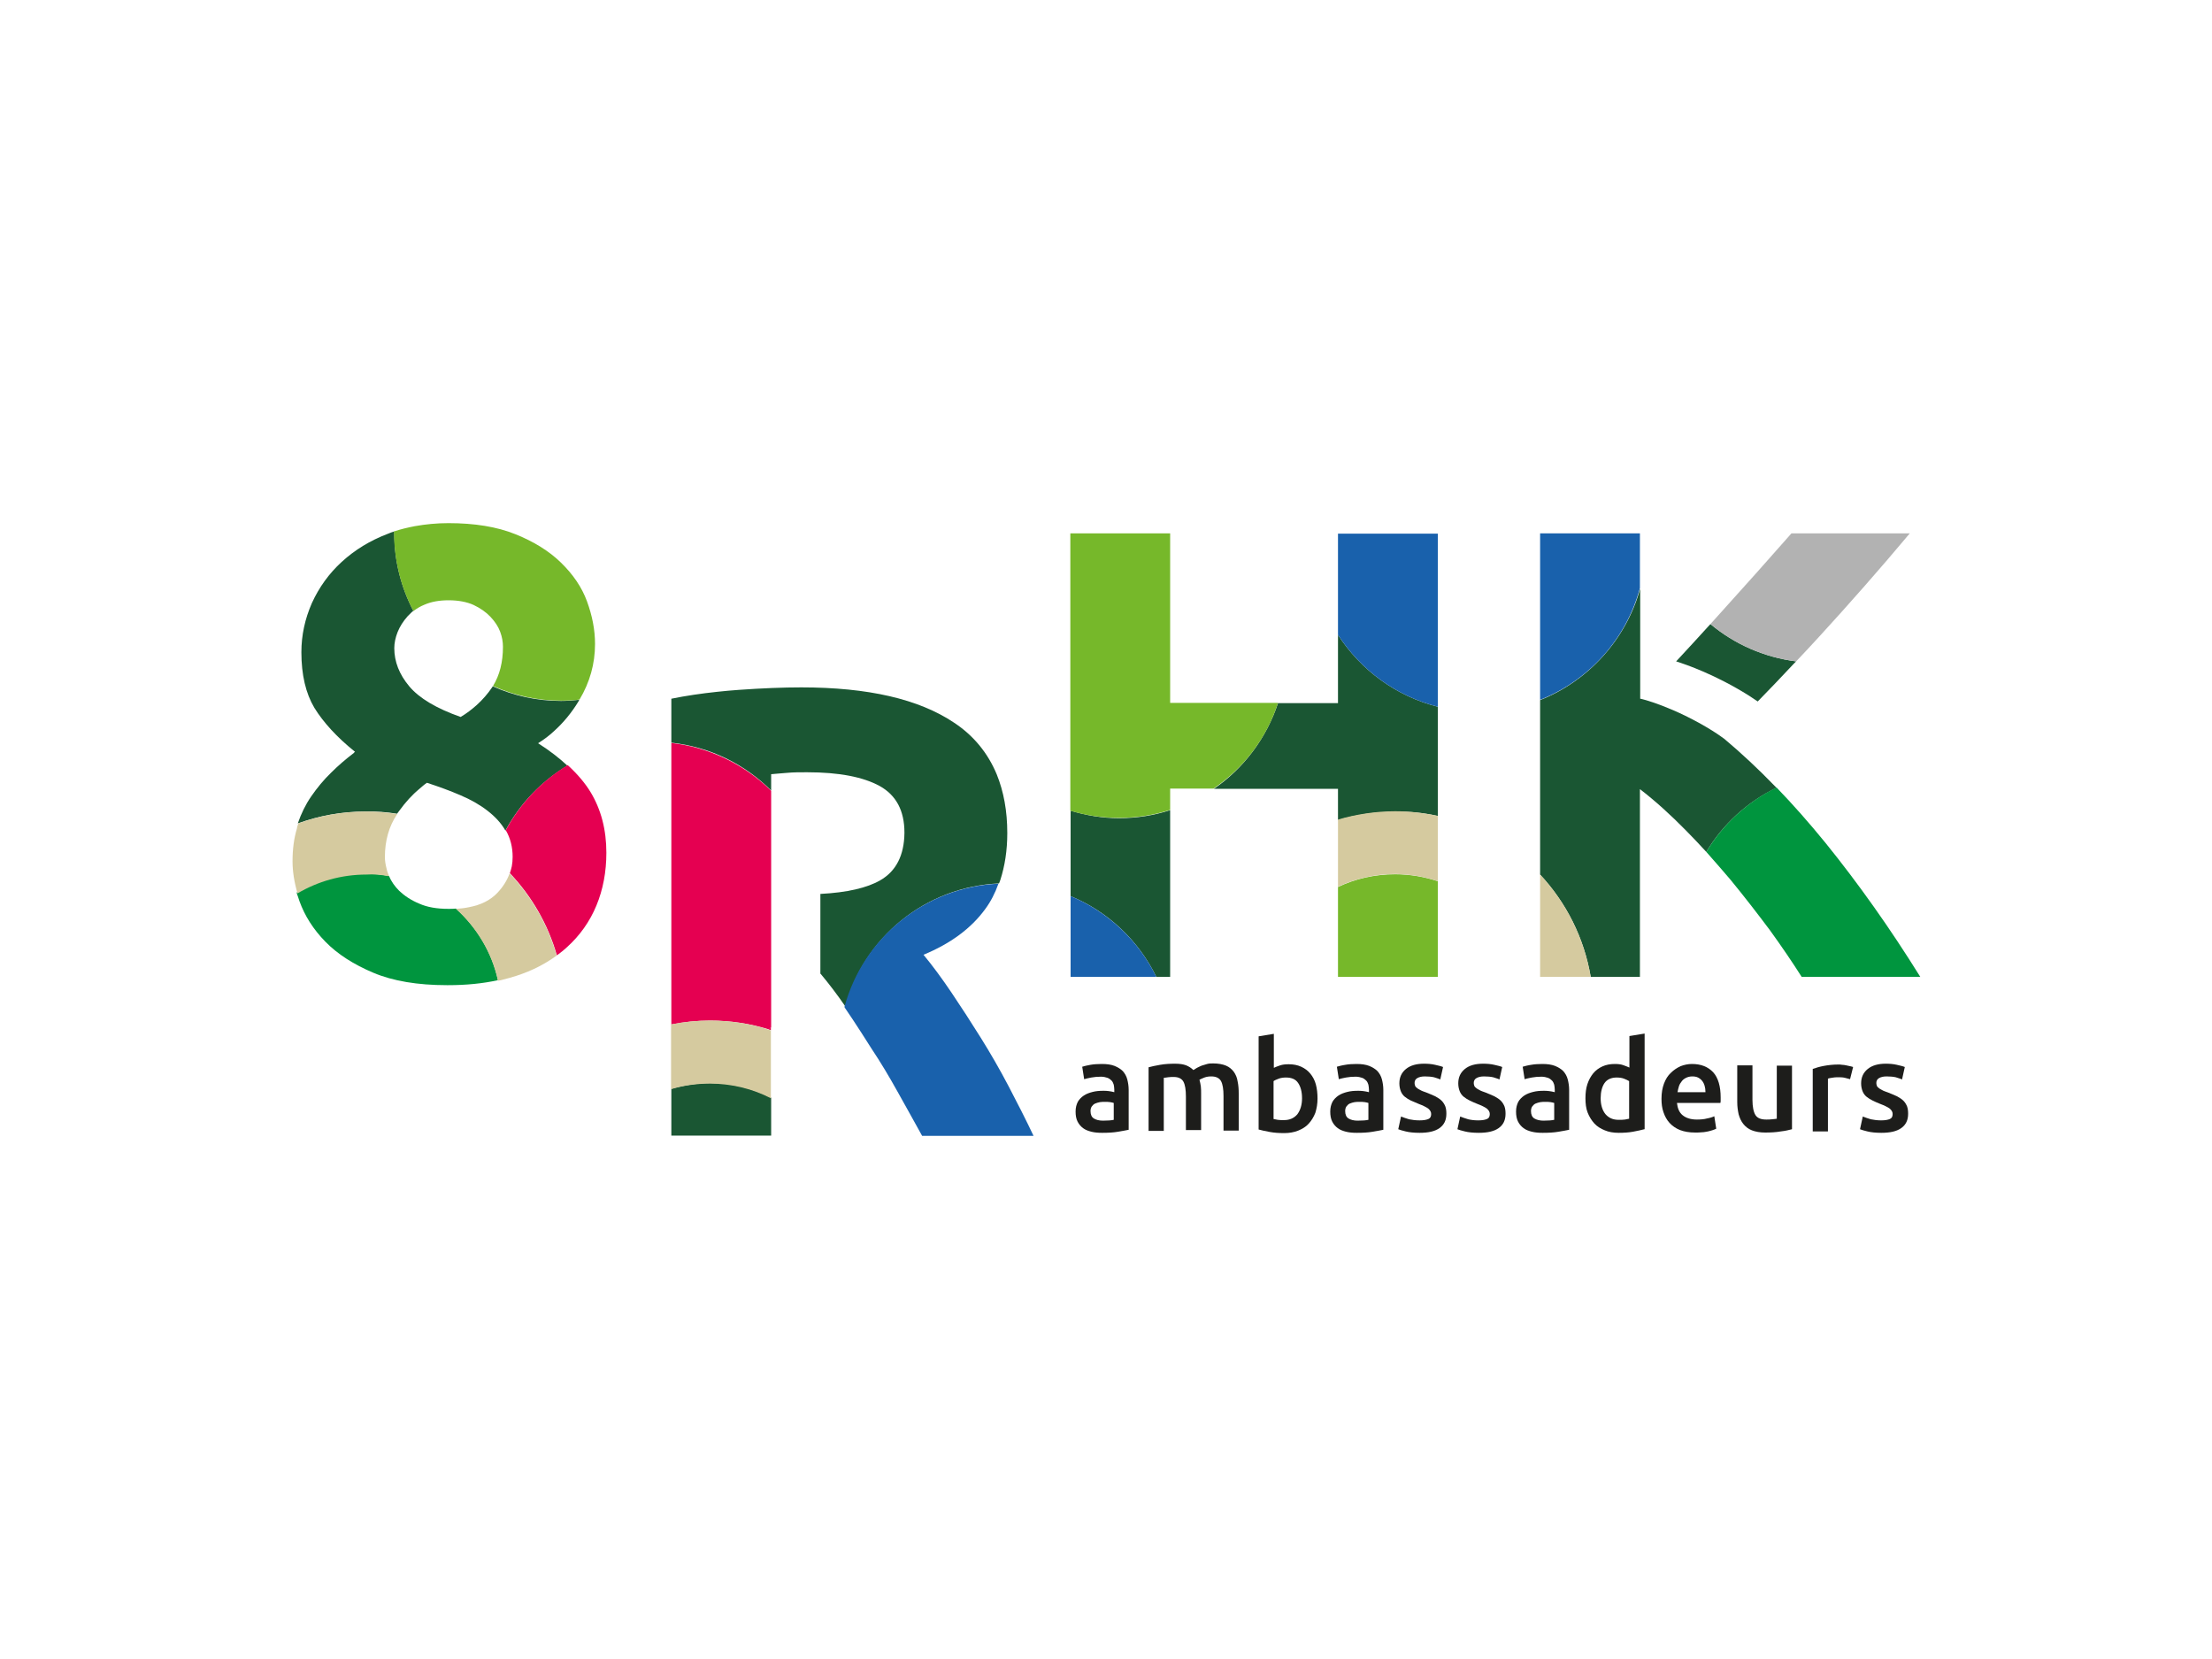<?xml version="1.0" encoding="utf-8"?>
<!-- Generator: Adobe Illustrator 24.1.2, SVG Export Plug-In . SVG Version: 6.00 Build 0)  -->
<svg version="1.1" id="Laag_1" xmlns="http://www.w3.org/2000/svg" xmlns:xlink="http://www.w3.org/1999/xlink" x="0px" y="0px"
	 viewBox="0 0 800 600" style="enable-background:new 0 0 800 600;" xml:space="preserve">
<style type="text/css">
	.st0{fill:#FFFFFF;}
	.st1{fill:#1A5633;}
	.st2{fill:#E50051;}
	.st3{fill:#00953E;}
	.st4{fill:#76B82A;}
	.st5{fill:#B2B2B2;}
	.st6{fill:#185633;}
	.st7{fill:#1961AC;}
	.st8{fill:#D5CA9F;}
	.st9{fill:#1D1D1B;}
</style>
<rect y="0" class="st0" width="800" height="600"/>
<g>
	<g>
		<path class="st1" d="M143.6,294.3c0.3-0.4,0.6-0.8,0.9-1.2c2.1-2.9,4.5-5.6,7.3-7.9c0.8-0.7,1.7-1.5,2.6-2.1
			c4.3,1.4,8.4,2.9,12.1,4.5c3.8,1.6,7.1,3.5,9.8,5.6c2.7,2.1,4.9,4.4,6.5,7.2c5.2-9.7,12.9-17.8,22.4-23.5c-3-2.8-6.5-5.5-10.6-8.1
			c2.1-1.3,4.1-2.8,5.9-4.5c3.3-3,6.2-6.5,8.7-10.6c0.1-0.2,0.2-0.4,0.3-0.6c-2.2,0.2-4.4,0.4-6.6,0.4c-8.8,0-17.2-1.9-24.7-5.3
			c-0.1,0.2-0.2,0.4-0.3,0.5c-1.5,2.2-3.3,4.3-5.5,6.3c-1.7,1.5-3.6,3-5.8,4.3c-8.8-3.1-15-6.8-18.6-11.1c-3.6-4.3-5.4-8.9-5.4-13.8
			c0-1.8,0.4-3.8,1.2-5.8c0.8-2,2-3.9,3.6-5.7c0.5-0.5,1-1,1.5-1.5c0.2-0.2,0.4-0.3,0.6-0.5c-4.4-8.4-6.9-17.9-6.9-28
			c0-0.2,0-0.5,0-0.7c-0.7,0.2-1.5,0.5-2.2,0.8c-6.6,2.5-12.1,5.9-16.8,10.2c-4.6,4.2-8.2,9.2-10.8,14.9c-2.5,5.7-3.8,11.6-3.8,17.8
			c0,8.2,1.6,14.9,4.7,20.1c3.2,5.2,8.1,10.6,14.7,15.9c-0.2,0.1-0.3,0.2-0.4,0.4c-2.9,2.2-5.7,4.6-8.2,7.1
			c-2.7,2.6-5.1,5.5-7.3,8.7c-2,2.9-3.6,6.2-4.8,9.7c7.7-2.8,15.9-4.3,24.5-4.3C136.1,293.4,139.9,293.7,143.6,294.3"/>
		<path class="st1" d="M361.3,319.5c0.2-0.4,0.3-0.8,0.5-1.3c1.6-5,2.5-10.6,2.5-16.9c0-8-1.3-15-3.8-21.2
			c-3.2-7.7-8.3-14-15.4-18.7c-12.8-8.6-31.2-12.8-55.3-12.8c-6.6,0-14.2,0.3-22.6,0.9c-2.6,0.2-5.2,0.4-7.8,0.7
			c-5.7,0.6-11.2,1.4-16.6,2.5v15.9c14,1.5,26.6,7.8,36.1,17.3v-5.9c1.8-0.2,3.8-0.3,5.9-0.5c2.1-0.2,4.4-0.2,7.1-0.2
			c11.6,0,20.3,1.7,26.3,5c5.9,3.3,8.9,8.9,8.9,16.8c0,0.1,0,0.2,0,0.2c-0.1,8-3,13.8-8.8,17.1c-4.7,2.7-11.9,4.4-21.6,4.9v3.8
			c0,0.5,0,1.1,0,1.6c0,0.5,0,1,0,1.6v21.9h0.1c3,3.6,6,7.5,9,11.9C312.3,339.2,334.5,320.7,361.3,319.5"/>
		<path class="st1" d="M520,295.1V258v-2.4c-15.1-3.8-27.9-13.3-36.1-26v24.7h-21.7c-4.2,12.7-12.4,23.6-23.2,31h44.9v4.6v6.7
			c6.5-2,13.5-3,20.7-3C509.8,293.4,515,294,520,295.1"/>
		<path class="st2" d="M278.8,372.6v-1.1c-0.3,0.3-0.5,0.5-0.8,0.8C278.3,372.4,278.6,372.5,278.8,372.6"/>
		<path class="st1" d="M387.2,293.2v29.3v1.6c13.6,5.6,24.6,16.1,31,29.2h3h2v-13.4V293c-5.8,1.9-12,2.9-18.5,2.9
			C398.7,295.9,392.8,294.9,387.2,293.2"/>
		<path class="st1" d="M606.2,239.2c3.8,1.2,14.2,4.8,26.2,12.3c1.1,0.7,2.1,1.4,3.3,2.2c4.4-4.5,8.8-9.1,13-13.6
			c0.3-0.3,0.6-0.6,0.9-0.9c-11.7-1.5-22.4-6.3-31-13.5C614.4,230.3,610.3,234.8,606.2,239.2"/>
		<path class="st1" d="M242.8,393.8v16.9h36.1v-4.3v-9.4c-6.6-3.4-14.2-5.3-22.1-5.3C251.9,391.8,247.2,392.5,242.8,393.8"/>
		<path class="st1" d="M557,253.2v4.7v55.8v2.6c9.4,10.1,15.9,22.8,18.3,37h17.8v-67.9c5.6,4.3,11.1,9.3,16.7,15
			c2.5,2.5,4.9,5.1,7.3,7.7c6-10,14.8-18.1,25.4-23.2c-0.2-0.2-0.4-0.4-0.6-0.6c-6-6.2-12.1-11.9-18.3-17.1c-1.4-1-2.8-2-4.1-2.8
			c-13.9-8.7-26.1-11.8-26.3-11.7v-22.3v-17.5C588.1,231.2,574.6,246.2,557,253.2"/>
		<path class="st3" d="M164.9,328.6c-0.9,0.1-1.8,0.1-2.7,0.1c-4.2,0-7.7-0.6-10.6-1.9c-2.9-1.2-5.3-2.8-7.2-4.6
			c-1.6-1.6-2.9-3.4-3.7-5.4c-2.8-0.5-5.6-0.8-8.5-0.8c-9.1,0-17.6,2.5-24.9,6.8c0.1,0.5,0.2,0.9,0.4,1.3c0.2,0.6,0.4,1.2,0.6,1.8
			c1.9,5.3,5,10.2,9.4,14.7c4.4,4.5,10.2,8.2,17.3,11.2c7.1,3,16,4.5,26.7,4.5c0.1,0,0.2,0,0.3,0c6.6,0,12.6-0.6,18.1-1.8
			C177.9,344.4,172.5,335.4,164.9,328.6"/>
		<path class="st3" d="M617.1,308.1c0.5,0.6,1,1.1,1.5,1.7c2.4,2.7,4.8,5.5,7.2,8.3c5.1,6.2,9.8,12.3,14.3,18.3
			c4.4,6.1,8.2,11.7,11.5,16.9h42.9c-11-17.7-22.5-33.9-34.4-48.6c-5.8-7.1-11.6-13.7-17.6-19.9C631.9,290,623.1,298.1,617.1,308.1"
			/>
	</g>
	<g>
		<path class="st4" d="M520,323.9v-5.2c-4.9-1.6-10-2.5-15.4-2.5c-7.4,0-14.4,1.6-20.7,4.6v32.5H520V323.9z"/>
		<path class="st4" d="M149.5,221c1.2-0.9,2.5-1.7,4-2.3c2.5-1.1,5.4-1.6,8.8-1.6c3.5,0,6.6,0.6,9,1.7c2.5,1.2,4.5,2.6,6.1,4.3
			c1.6,1.7,2.8,3.5,3.5,5.4c0.7,1.9,1,3.7,1,5.4c0,5.6-1.2,10.3-3.6,14.2c7.6,3.4,15.9,5.3,24.7,5.3c2.2,0,4.5-0.1,6.6-0.4
			c3.7-6.2,5.6-12.9,5.6-20.1c0-5.1-1-10.2-2.9-15.4c-1.9-5.2-5.1-9.8-9.4-14c-4.3-4.2-9.8-7.6-16.5-10.3c-6.7-2.7-14.8-4-24.2-4
			c-4.3,0-8.3,0.4-12.2,1.1c-2.6,0.5-5.1,1.1-7.5,1.9c0,0.2,0,0.5,0,0.7C142.6,203.1,145.1,212.6,149.5,221"/>
	</g>
	<g>
		<path class="st4" d="M462.2,254.2h-1h-38v-61.3h-36.1v98.3v2c5.6,1.7,11.5,2.6,17.6,2.6c6.4,0,12.7-1,18.5-2.9v-0.4v-7.3h15.4h0.3
			C449.8,277.8,458.1,267,462.2,254.2"/>
		<path class="st5" d="M621.4,222.6c-0.3,0.3-0.6,0.7-0.9,1c-0.6,0.7-1.3,1.4-1.9,2.1c8.6,7.2,19.3,12,31,13.5
			c2.8-2.9,5.5-5.9,8.2-8.8c11-12,22-24.5,32.9-37.5h-42.8C639.8,202.1,631,212,621.4,222.6"/>
		<path class="st2" d="M242.8,356.5v14c4.5-0.9,9.2-1.4,14-1.4c7.4,0,14.6,1.1,21.3,3.2c0.3-0.3,0.5-0.5,0.8-0.8v-0.1v-82.4v-3
			c-9.5-9.4-22.1-15.7-36.1-17.3V356.5z"/>
		<path class="st2" d="M182.9,300.3c0,0,0.1,0.1,0.1,0.1c1.6,2.8,2.4,6,2.4,9.5c0,1.2-0.1,2.3-0.3,3.4c-0.2,0.8-0.4,1.7-0.7,2.5
			c7.9,8.3,13.8,18.5,17,29.7c0.2-0.2,0.5-0.3,0.7-0.5c1-0.7,1.9-1.5,2.8-2.3c4.8-4.3,8.4-9.4,10.8-15.2c2.4-5.8,3.6-12.2,3.6-19.1
			c0-8.3-1.9-15.6-5.7-21.9c-2-3.3-4.8-6.6-8.3-9.8C195.8,282.5,188.1,290.6,182.9,300.3"/>
		<path class="st6" d="M296.6,327.1v3.1c0-0.5,0-1,0-1.6C296.6,328.2,296.6,327.7,296.6,327.1"/>
		<path class="st7" d="M520,255.6v-62.6h-36.1v26.1v10.5C492.1,242.3,504.9,251.8,520,255.6"/>
	</g>
	<g>
		<path class="st7" d="M557,202.5v23.9v26.7c17.6-7,31.1-21.9,36.1-40.4v-4.3v-15.5H557V202.5z"/>
		<path class="st8" d="M140.7,316.9c-0.1-0.3-0.2-0.5-0.3-0.8c-0.3-0.7-0.5-1.4-0.6-2c-0.4-1.5-0.6-2.9-0.6-4.1
			c0-6,1.5-11.2,4.4-15.5c0,0,0.1-0.1,0.1-0.1c-3.7-0.6-7.5-0.9-11.3-0.9c-8.6,0-16.9,1.5-24.5,4.3c-0.1,0.3-0.2,0.6-0.3,0.9
			c-0.1,0.3-0.2,0.6-0.2,0.9c-1.1,3.6-1.6,7.6-1.6,11.9c0,3.6,0.6,7.5,1.8,11.6c7.3-4.3,15.8-6.8,24.9-6.8
			C135.1,316.1,138,316.4,140.7,316.9"/>
	</g>
	<g>
		<path class="st8" d="M256.7,369.1c-4.8,0-9.5,0.5-14,1.4v7.5v15.9c4.4-1.3,9.1-2,14-2c8,0,15.5,1.9,22.1,5.3v-24.5
			c-0.3-0.1-0.5-0.2-0.8-0.3C271.3,370.2,264.2,369.1,256.7,369.1"/>
		<path class="st8" d="M201.3,345.6c-3.2-11.3-9.1-21.4-17-29.7c-0.9,2.5-2.4,4.9-4.5,7.1c-2.5,2.6-5.9,4.3-10.2,5.1
			c-1.4,0.3-3,0.5-4.7,0.6c7.5,6.8,13,15.8,15.2,26c0.6-0.1,1.2-0.2,1.8-0.4c1.7-0.4,3.3-0.9,4.9-1.4
			C192.4,351.1,197.2,348.6,201.3,345.6"/>
		<path class="st8" d="M520,318.7v-21v-2.6c-5-1.1-10.1-1.7-15.4-1.7c-7.2,0-14.1,1.1-20.7,3v14.7v9.6c6.3-2.9,13.3-4.6,20.7-4.6
			C509.9,316.2,515.1,317,520,318.7"/>
		<path class="st8" d="M557,353.3h17h1.3c-2.4-14.2-8.9-26.9-18.3-37V353.3z"/>
		<path class="st7" d="M324.6,394.8c3,5.4,6,10.7,8.9,16h40.3c-2.8-5.9-5.8-11.8-9-17.9c-3.2-6.1-6.6-12-10.1-17.6
			c-3.5-5.6-7-11-10.5-16.2c-3.5-5.2-6.9-9.8-10.2-13.8c9.7-4,17.2-9.5,22.3-16.5c2-2.7,3.6-5.8,4.8-9.2
			c-26.7,1.2-49,19.7-55.7,44.6c0.1,0.2,0.2,0.3,0.3,0.5c0.9,1.3,1.8,2.7,2.7,4c2.2,3.3,4.4,6.8,6.7,10.4
			C318.5,384.2,321.6,389.4,324.6,394.8"/>
		<path class="st7" d="M387.2,324.1v29.2h30.7h0.3C411.8,340.2,400.7,329.7,387.2,324.1"/>
		<path class="st9" d="M398.5,384.8c1.8,0,3.3,0.2,4.6,0.7c1.2,0.5,2.2,1.1,3,1.9c0.7,0.8,1.3,1.8,1.6,3c0.3,1.2,0.5,2.4,0.5,3.8
			v14.4c-0.9,0.2-2.1,0.4-3.8,0.7c-1.7,0.3-3.6,0.4-5.8,0.4c-1.4,0-2.7-0.1-3.9-0.4c-1.2-0.3-2.2-0.7-3-1.3c-0.8-0.6-1.5-1.4-2-2.4
			c-0.5-1-0.7-2.2-0.7-3.6c0-1.4,0.3-2.5,0.8-3.5c0.5-0.9,1.3-1.7,2.2-2.3c0.9-0.6,2-1,3.2-1.3c1.2-0.3,2.4-0.4,3.8-0.4
			c0.6,0,1.2,0,1.9,0.1c0.7,0.1,1.4,0.2,2.1,0.4v-0.9c0-0.6-0.1-1.2-0.2-1.8c-0.2-0.6-0.4-1.1-0.8-1.5c-0.4-0.4-0.9-0.8-1.5-1
			c-0.6-0.2-1.4-0.4-2.3-0.4c-1.3,0-2.4,0.1-3.5,0.3c-1.1,0.2-1.9,0.4-2.6,0.6l-0.7-4.5c0.7-0.2,1.7-0.5,3-0.7
			C395.5,384.9,397,384.8,398.5,384.8 M398.9,405.3c1.7,0,3-0.1,3.9-0.3v-6.1c-0.3-0.1-0.7-0.2-1.3-0.3c-0.6-0.1-1.2-0.1-1.9-0.1
			c-0.6,0-1.2,0-1.8,0.1c-0.6,0.1-1.2,0.3-1.7,0.5c-0.5,0.2-0.9,0.6-1.2,1c-0.3,0.4-0.5,1-0.5,1.7c0,1.3,0.4,2.2,1.2,2.7
			C396.4,405,397.5,405.3,398.9,405.3"/>
		<path class="st9" d="M428.9,396.6c0-2.5-0.3-4.3-0.9-5.4c-0.6-1.1-1.8-1.7-3.5-1.7c-0.6,0-1.3,0-2,0.1c-0.7,0.1-1.3,0.2-1.6,0.2
			v19.2h-5.5v-23c1.1-0.3,2.4-0.6,4.2-0.9c1.7-0.3,3.5-0.4,5.4-0.4c1.6,0,3,0.2,4,0.6c1,0.4,1.9,1,2.6,1.7c0.3-0.2,0.8-0.5,1.3-0.8
			c0.5-0.3,1.1-0.5,1.7-0.8c0.6-0.2,1.3-0.4,2-0.6c0.7-0.2,1.4-0.2,2.2-0.2c1.8,0,3.4,0.3,4.6,0.8c1.2,0.5,2.1,1.3,2.8,2.2
			c0.7,1,1.2,2.1,1.4,3.5c0.3,1.4,0.4,2.8,0.4,4.4v13.4h-5.5v-12.5c0-2.5-0.3-4.3-0.9-5.4s-1.8-1.7-3.5-1.7c-0.9,0-1.7,0.1-2.5,0.4
			c-0.8,0.3-1.4,0.6-1.8,0.8c0.2,0.8,0.4,1.6,0.5,2.4c0.1,0.9,0.1,1.8,0.1,2.7v13.1h-5.5V396.6z"/>
		<path class="st9" d="M476.5,397.3c0,1.9-0.3,3.6-0.8,5.2c-0.6,1.5-1.4,2.8-2.4,3.9c-1,1.1-2.3,1.9-3.8,2.5s-3.2,0.9-5,0.9
			c-1.8,0-3.6-0.1-5.2-0.4c-1.7-0.3-3-0.6-4.1-0.9v-33.7l5.5-0.9v12.3c0.6-0.3,1.4-0.6,2.3-0.9c0.9-0.3,1.9-0.4,3.1-0.4
			c1.7,0,3.2,0.3,4.5,0.9s2.4,1.4,3.3,2.5c0.9,1.1,1.6,2.4,2,3.9C476.3,393.7,476.5,395.4,476.5,397.3 M470.9,397.2
			c0-2.3-0.5-4.2-1.4-5.5c-0.9-1.4-2.4-2-4.4-2c-0.9,0-1.8,0.1-2.6,0.4c-0.8,0.3-1.5,0.6-1.9,0.9v13.7c0.4,0.1,0.9,0.2,1.5,0.3
			c0.6,0.1,1.4,0.1,2.3,0.1c2,0,3.6-0.7,4.8-2.1C470.3,401.5,470.9,399.6,470.9,397.2"/>
		<path class="st9" d="M490.6,384.8c1.8,0,3.3,0.2,4.6,0.7c1.2,0.5,2.2,1.1,3,1.9c0.7,0.8,1.3,1.8,1.6,3c0.3,1.2,0.5,2.4,0.5,3.8
			v14.4c-0.9,0.2-2.1,0.4-3.8,0.7c-1.7,0.3-3.6,0.4-5.8,0.4c-1.4,0-2.7-0.1-3.9-0.4c-1.2-0.3-2.2-0.7-3-1.3c-0.8-0.6-1.5-1.4-2-2.4
			c-0.5-1-0.7-2.2-0.7-3.6c0-1.4,0.3-2.5,0.8-3.5c0.5-0.9,1.3-1.7,2.2-2.3c0.9-0.6,2-1,3.2-1.3c1.2-0.3,2.4-0.4,3.8-0.4
			c0.6,0,1.2,0,1.9,0.1c0.7,0.1,1.4,0.2,2.1,0.4v-0.9c0-0.6-0.1-1.2-0.2-1.8c-0.2-0.6-0.4-1.1-0.8-1.5c-0.4-0.4-0.9-0.8-1.5-1
			c-0.6-0.2-1.4-0.4-2.3-0.4c-1.3,0-2.4,0.1-3.5,0.3c-1.1,0.2-1.9,0.4-2.6,0.6l-0.7-4.5c0.7-0.2,1.7-0.5,3.1-0.7
			C487.6,384.9,489.1,384.8,490.6,384.8 M491,405.3c1.7,0,3-0.1,3.9-0.3v-6.1c-0.3-0.1-0.7-0.2-1.3-0.3c-0.6-0.1-1.2-0.1-1.9-0.1
			c-0.6,0-1.2,0-1.8,0.1c-0.6,0.1-1.2,0.3-1.7,0.5c-0.5,0.2-0.9,0.6-1.2,1c-0.3,0.4-0.5,1-0.5,1.7c0,1.3,0.4,2.2,1.2,2.7
			C488.5,405,489.6,405.3,491,405.3"/>
		<path class="st9" d="M513.4,405.2c1.5,0,2.5-0.2,3.2-0.5c0.7-0.3,1-0.9,1-1.8c0-0.8-0.4-1.4-1.1-2c-0.7-0.5-1.9-1.1-3.5-1.7
			c-1-0.4-1.9-0.8-2.8-1.2c-0.8-0.4-1.6-0.9-2.2-1.4s-1.1-1.2-1.4-2c-0.3-0.8-0.5-1.7-0.5-2.8c0-2.2,0.8-3.9,2.4-5.2
			c1.6-1.3,3.8-1.9,6.5-1.9c1.4,0,2.7,0.1,4,0.4c1.3,0.3,2.2,0.5,2.9,0.8l-1,4.5c-0.6-0.3-1.4-0.5-2.3-0.8c-0.9-0.2-2-0.3-3.3-0.3
			c-1.1,0-2,0.2-2.7,0.6c-0.7,0.4-1,1-1,1.8c0,0.4,0.1,0.7,0.2,1c0.1,0.3,0.4,0.6,0.7,0.8c0.3,0.3,0.8,0.5,1.3,0.8
			c0.5,0.3,1.2,0.5,2,0.8c1.3,0.5,2.4,1,3.3,1.4c0.9,0.5,1.7,1,2.3,1.6c0.6,0.6,1,1.3,1.3,2c0.3,0.8,0.4,1.7,0.4,2.7
			c0,2.3-0.8,4-2.5,5.2c-1.7,1.2-4.1,1.7-7.2,1.7c-2.1,0-3.8-0.2-5-0.5c-1.3-0.3-2.2-0.6-2.7-0.8l1-4.6c0.8,0.3,1.8,0.7,2.9,1
			C510.6,405,511.9,405.2,513.4,405.2"/>
		<path class="st9" d="M534.6,405.2c1.5,0,2.5-0.2,3.2-0.5c0.7-0.3,1-0.9,1-1.8c0-0.8-0.4-1.4-1.1-2c-0.7-0.5-1.9-1.1-3.5-1.7
			c-1-0.4-1.9-0.8-2.7-1.2c-0.8-0.4-1.6-0.9-2.2-1.4s-1.1-1.2-1.4-2c-0.3-0.8-0.5-1.7-0.5-2.8c0-2.2,0.8-3.9,2.4-5.2
			c1.6-1.3,3.8-1.9,6.6-1.9c1.4,0,2.7,0.1,4,0.4c1.3,0.3,2.2,0.5,2.9,0.8l-1,4.5c-0.6-0.3-1.4-0.5-2.3-0.8c-0.9-0.2-2-0.3-3.3-0.3
			c-1.1,0-2,0.2-2.7,0.6c-0.7,0.4-1,1-1,1.8c0,0.4,0.1,0.7,0.2,1c0.1,0.3,0.4,0.6,0.7,0.8c0.3,0.3,0.8,0.5,1.3,0.8
			c0.5,0.3,1.2,0.5,2,0.8c1.3,0.5,2.4,1,3.3,1.4c0.9,0.5,1.7,1,2.3,1.6c0.6,0.6,1,1.3,1.3,2c0.3,0.8,0.4,1.7,0.4,2.7
			c0,2.3-0.8,4-2.5,5.2c-1.7,1.2-4.1,1.7-7.2,1.7c-2.1,0-3.8-0.2-5-0.5c-1.3-0.3-2.2-0.6-2.7-0.8l1-4.6c0.8,0.3,1.8,0.7,2.9,1
			C531.8,405,533.1,405.2,534.6,405.2"/>
		<path class="st9" d="M557.8,384.8c1.8,0,3.3,0.2,4.6,0.7c1.2,0.5,2.2,1.1,3,1.9c0.7,0.8,1.3,1.8,1.6,3c0.3,1.2,0.5,2.4,0.5,3.8
			v14.4c-0.9,0.2-2.1,0.4-3.8,0.7c-1.7,0.3-3.6,0.4-5.8,0.4c-1.4,0-2.7-0.1-3.9-0.4c-1.2-0.3-2.2-0.7-3-1.3c-0.8-0.6-1.5-1.4-2-2.4
			c-0.5-1-0.7-2.2-0.7-3.6c0-1.4,0.3-2.5,0.8-3.5c0.5-0.9,1.3-1.7,2.2-2.3c0.9-0.6,2-1,3.2-1.3c1.2-0.3,2.4-0.4,3.8-0.4
			c0.6,0,1.2,0,1.9,0.1c0.7,0.1,1.4,0.2,2.1,0.4v-0.9c0-0.6-0.1-1.2-0.2-1.8c-0.2-0.6-0.4-1.1-0.8-1.5c-0.4-0.4-0.9-0.8-1.5-1
			c-0.6-0.2-1.4-0.4-2.3-0.4c-1.3,0-2.4,0.1-3.5,0.3c-1.1,0.2-1.9,0.4-2.6,0.6l-0.7-4.5c0.7-0.2,1.7-0.5,3.1-0.7
			C554.9,384.9,556.3,384.8,557.8,384.8 M558.2,405.3c1.7,0,3-0.1,3.9-0.3v-6.1c-0.3-0.1-0.7-0.2-1.3-0.3c-0.6-0.1-1.2-0.1-1.9-0.1
			c-0.6,0-1.2,0-1.8,0.1c-0.6,0.1-1.2,0.3-1.7,0.5c-0.5,0.2-0.9,0.6-1.2,1c-0.3,0.4-0.5,1-0.5,1.7c0,1.3,0.4,2.2,1.2,2.7
			C555.7,405,556.9,405.3,558.2,405.3"/>
		<path class="st9" d="M594.7,408.4c-1.1,0.3-2.5,0.6-4.1,0.9s-3.4,0.4-5.2,0.4c-1.9,0-3.6-0.3-5-0.9c-1.5-0.6-2.8-1.4-3.8-2.5
			c-1-1.1-1.8-2.4-2.4-3.9c-0.6-1.5-0.8-3.3-0.8-5.2c0-1.9,0.2-3.6,0.7-5.1c0.5-1.5,1.2-2.8,2.1-3.9c0.9-1.1,2-1.9,3.3-2.5
			c1.3-0.6,2.8-0.9,4.5-0.9c1.1,0,2.2,0.1,3,0.4c0.9,0.3,1.6,0.6,2.3,0.9v-11.4l5.5-0.9V408.4z M578.9,397.2c0,2.4,0.6,4.3,1.7,5.7
			c1.2,1.4,2.7,2.1,4.8,2.1c0.9,0,1.6,0,2.3-0.1c0.6-0.1,1.1-0.2,1.5-0.3V391c-0.5-0.3-1.1-0.6-1.9-0.9c-0.8-0.3-1.7-0.4-2.6-0.4
			c-2,0-3.5,0.7-4.4,2C579.4,393,578.9,394.9,578.9,397.2"/>
		<path class="st9" d="M600.9,397.4c0-2.1,0.3-3.9,0.9-5.5c0.6-1.6,1.4-2.9,2.5-3.9c1-1,2.2-1.8,3.5-2.4c1.3-0.5,2.7-0.8,4.1-0.8
			c3.3,0,5.8,1,7.7,3c1.8,2,2.7,5.1,2.7,9.1c0,0.3,0,0.6,0,1c0,0.4,0,0.7-0.1,1h-15.7c0.2,1.9,0.8,3.4,2,4.4c1.2,1,2.9,1.6,5.2,1.6
			c1.3,0,2.6-0.1,3.7-0.4c1.1-0.2,2-0.5,2.6-0.8l0.7,4.5c-0.3,0.2-0.7,0.3-1.2,0.5c-0.5,0.2-1.1,0.3-1.8,0.5
			c-0.7,0.1-1.4,0.3-2.2,0.3c-0.8,0.1-1.6,0.1-2.4,0.1c-2.1,0-3.9-0.3-5.5-0.9c-1.5-0.6-2.8-1.5-3.8-2.6c-1-1.1-1.7-2.4-2.2-3.9
			C601.1,400.8,600.9,399.2,600.9,397.4 M616.8,394.9c0-0.8-0.1-1.5-0.3-2.2c-0.2-0.7-0.5-1.3-0.9-1.8c-0.4-0.5-0.9-0.9-1.5-1.2
			c-0.6-0.3-1.3-0.4-2.1-0.4c-0.8,0-1.6,0.2-2.2,0.5c-0.6,0.3-1.2,0.7-1.6,1.3c-0.4,0.5-0.8,1.1-1,1.8c-0.2,0.7-0.4,1.4-0.5,2.1
			H616.8z"/>
		<path class="st9" d="M648.1,408.4c-1.1,0.3-2.4,0.6-4.1,0.8c-1.7,0.3-3.6,0.4-5.6,0.4c-1.9,0-3.5-0.3-4.8-0.8
			c-1.3-0.5-2.3-1.3-3.1-2.3c-0.8-1-1.3-2.1-1.7-3.5c-0.3-1.4-0.5-2.8-0.5-4.4v-13.3h5.5v12.5c0,2.5,0.4,4.4,1.1,5.5
			c0.7,1.1,2,1.6,3.9,1.6c0.7,0,1.4,0,2.1-0.1s1.3-0.1,1.7-0.2v-19.2h5.5V408.4z"/>
		<path class="st9" d="M669.1,390.3c-0.5-0.1-1.1-0.3-1.9-0.5c-0.8-0.2-1.7-0.2-2.8-0.2c-0.6,0-1.3,0.1-1.9,0.2
			c-0.7,0.1-1.2,0.2-1.4,0.3v19.1h-5.5v-22.6c1.1-0.4,2.4-0.8,4-1.1c1.6-0.3,3.4-0.5,5.3-0.5c0.4,0,0.8,0,1.3,0.1
			c0.5,0,1,0.1,1.5,0.2c0.5,0.1,1,0.2,1.4,0.3c0.5,0.1,0.8,0.2,1.1,0.3L669.1,390.3z"/>
		<path class="st9" d="M680.3,405.2c1.5,0,2.5-0.2,3.2-0.5c0.7-0.3,1-0.9,1-1.8c0-0.8-0.4-1.4-1.1-2c-0.7-0.5-1.9-1.1-3.5-1.7
			c-1-0.4-1.9-0.8-2.7-1.2c-0.8-0.4-1.6-0.9-2.2-1.4c-0.6-0.5-1.1-1.2-1.4-2c-0.3-0.8-0.5-1.7-0.5-2.8c0-2.2,0.8-3.9,2.4-5.2
			c1.6-1.3,3.8-1.9,6.5-1.9c1.4,0,2.7,0.1,4,0.4c1.3,0.3,2.2,0.5,2.9,0.8l-1,4.5c-0.6-0.3-1.4-0.5-2.3-0.8c-0.9-0.2-2-0.3-3.3-0.3
			c-1.1,0-2,0.2-2.7,0.6c-0.7,0.4-1,1-1,1.8c0,0.4,0.1,0.7,0.2,1c0.1,0.3,0.4,0.6,0.7,0.8c0.3,0.3,0.8,0.5,1.3,0.8
			c0.5,0.3,1.2,0.5,2,0.8c1.3,0.5,2.4,1,3.3,1.4c0.9,0.5,1.7,1,2.3,1.6c0.6,0.6,1,1.3,1.3,2c0.3,0.8,0.4,1.7,0.4,2.7
			c0,2.3-0.8,4-2.5,5.2c-1.7,1.2-4.1,1.7-7.2,1.7c-2.1,0-3.8-0.2-5-0.5c-1.3-0.3-2.2-0.6-2.7-0.8l1-4.6c0.8,0.3,1.8,0.7,2.9,1
			C677.6,405,678.9,405.2,680.3,405.2"/>
	</g>
</g>
</svg>

